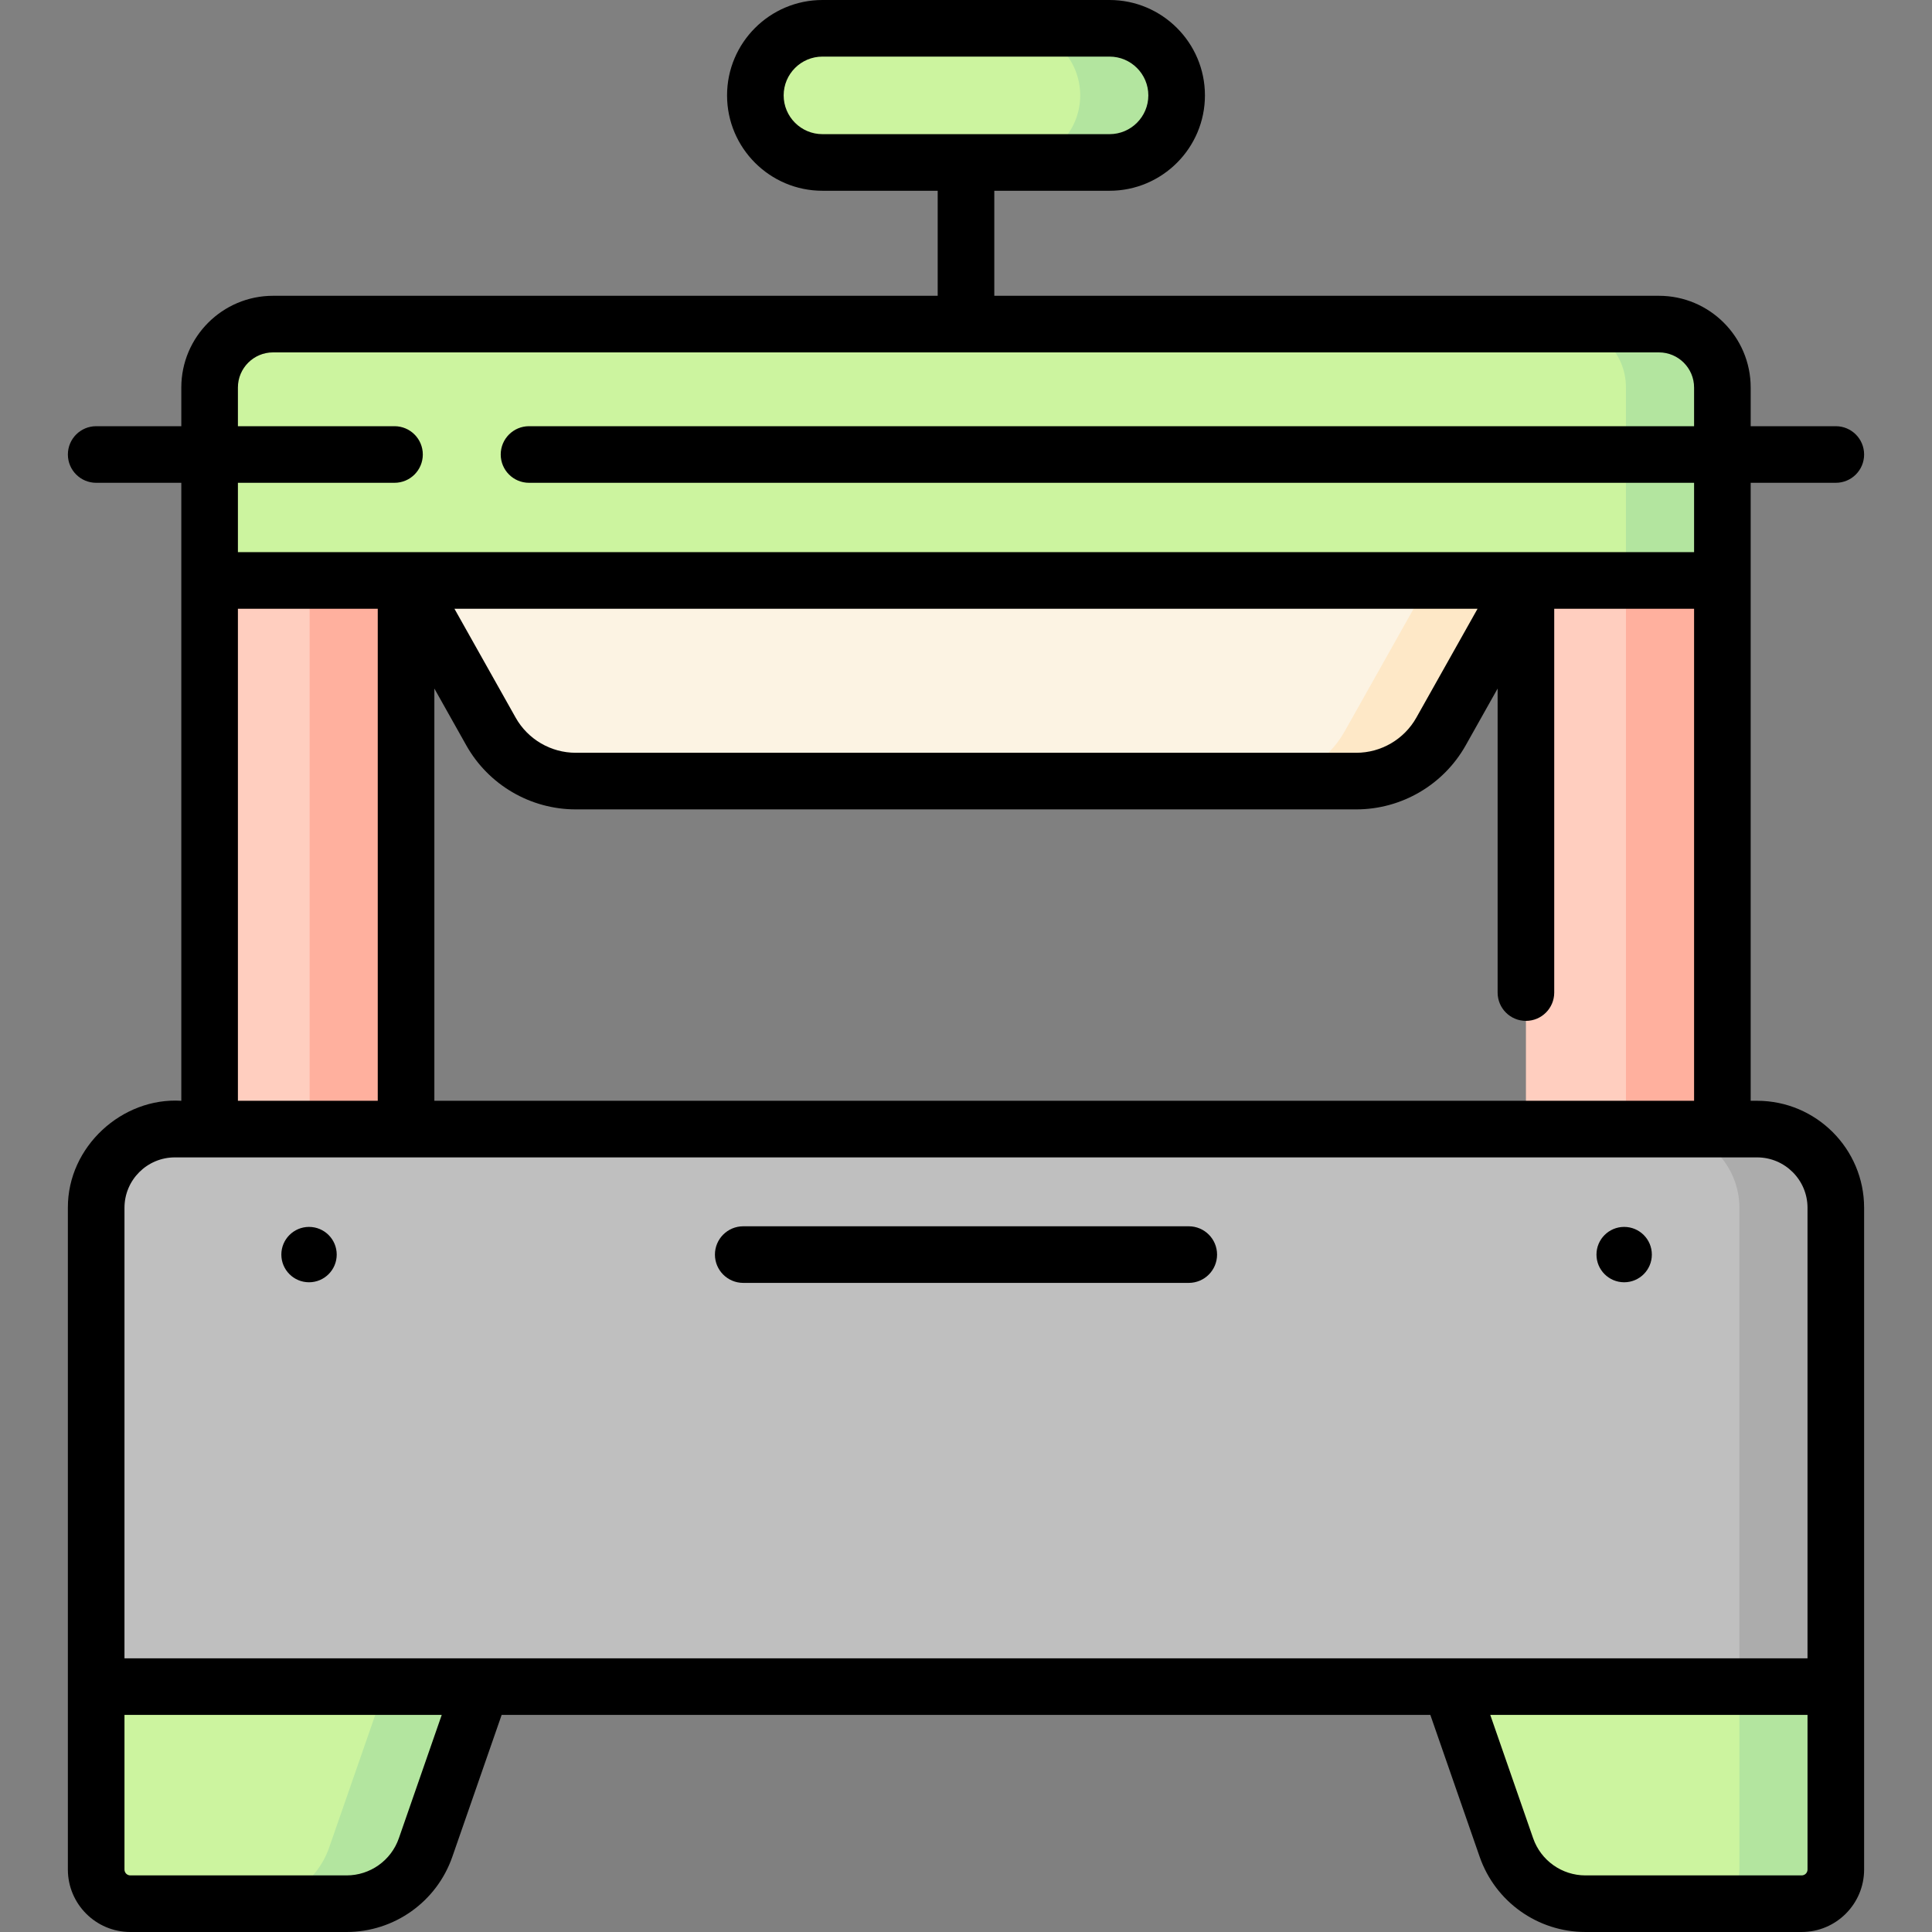 <svg id="Capa_1" enable-background="new 0 0 512 512" height="512" viewBox="0 0 512 512" width="512" xmlns="http://www.w3.org/2000/svg"><rect x="0" y="0" width="512" height="512" fill="#808080" stroke="none"/><g><g><path d="m486.511 446.967h-461.022v-126.893c0-11.517 9.337-20.854 20.854-20.854h419.314c11.517 0 20.854 9.337 20.854 20.854z" fill="#bfbfbf"/><path d="m465.657 299.22h-25.555c11.517 0 20.854 9.337 20.854 20.854v126.894h25.555v-126.894c0-11.518-9.336-20.854-20.854-20.854z" fill="#acacac"/><g><path d="m55.55 153.824h52.061v145.396h-52.061z" fill="#ffcebf"/><path d="m82.057 153.824h25.555v145.396h-25.555z" fill="#ffb09e"/><path d="m404.389 153.824h52.061v145.396h-52.061z" fill="#ffcebf"/><path d="m430.895 153.824h25.555v145.396h-25.555z" fill="#ffb09e"/></g><path d="m456.45 153.824h-400.9v-51.124c0-9.285 7.527-16.811 16.811-16.811h367.277c9.285 0 16.811 7.527 16.811 16.811v51.124z" fill="#ccf49f"/><path d="m439.639 85.889h-25.555c9.285 0 16.811 7.527 16.811 16.811v51.123h25.555v-51.123c0-9.284-7.527-16.811-16.811-16.811z" fill="#b3e59f"/><path d="m404.389 153.824h-296.777l22.5 40.027c4.564 8.119 13.153 13.144 22.466 13.144h206.845c9.314 0 17.903-5.025 22.466-13.144z" fill="#fcf3e3"/><path d="m378.834 153.824-22.5 40.027c-4.564 8.119-13.153 13.144-22.466 13.144h25.555c9.314 0 17.903-5.025 22.466-13.144l22.5-40.027z" fill="#fee8c7"/><g><path d="m127.612 446.967h-102.123v48.484c0 4.998 4.051 9.049 9.049 9.049h57.319c9.432 0 17.831-5.972 20.928-14.881z" fill="#ccf49f"/><path d="m102.057 446.967-14.827 42.652c-3.097 8.909-11.496 14.881-20.928 14.881h25.555c9.432 0 17.831-5.972 20.928-14.881l14.827-42.651h-25.555z" fill="#b3e59f"/><path d="m486.511 446.967h-102.122l14.827 42.651c3.097 8.909 11.496 14.881 20.928 14.881h57.319c4.998 0 9.049-4.051 9.049-9.049v-48.483z" fill="#ccf49f"/><path d="m460.957 446.967v48.484c0 4.998-4.051 9.049-9.049 9.049h25.555c4.998 0 9.049-4.052 9.049-9.049v-48.484z" fill="#b3e59f"/></g><path d="m294.045 43.054h-76.09c-9.818 0-17.777-7.959-17.777-17.777 0-9.818 7.959-17.777 17.777-17.777h76.09c9.818 0 17.777 7.959 17.777 17.777 0 9.818-7.959 17.777-17.777 17.777z" fill="#ccf49f"/><path d="m294.045 7.5h-25.555c9.818 0 17.777 7.959 17.777 17.777 0 9.818-7.959 17.777-17.777 17.777h25.555c9.818 0 17.777-7.959 17.777-17.777 0-9.818-7.959-17.777-17.777-17.777z" fill="#b3e59f"/></g><g><path d="m81.896 325.141c-4.052 0-7.338 3.285-7.338 7.338s3.285 7.338 7.338 7.338 7.338-3.285 7.338-7.338-3.286-7.338-7.338-7.338z"/><path d="m430.419 339.816c4.053 0 7.338-3.285 7.338-7.338s-3.285-7.338-7.338-7.338c-4.052 0-7.338 3.285-7.338 7.338s3.286 7.338 7.338 7.338z"/><path d="m465.657 291.72h-1.708v-163.773h22.562c4.142 0 7.5-3.357 7.5-7.5s-3.358-7.5-7.5-7.5h-22.561v-10.247c0-13.405-10.906-24.312-24.311-24.312h-176.139v-27.834h30.545c13.938 0 25.277-11.339 25.277-25.276s-11.339-25.278-25.277-25.278h-76.09c-13.938 0-25.277 11.34-25.277 25.277s11.339 25.276 25.277 25.276h30.545v27.835h-176.139c-13.405 0-24.311 10.906-24.311 24.312v10.247h-22.561c-4.142 0-7.5 3.357-7.5 7.5s3.358 7.5 7.5 7.5h22.561v163.773c-15.637-.979-30.136 12.13-30.062 28.354v175.378c0 9.125 7.424 16.549 16.549 16.549h57.319c12.613 0 23.87-8.005 28.012-19.918l13.076-37.614h246.111l13.076 37.614c4.142 11.912 15.399 19.917 28.012 19.917h57.319c9.125 0 16.549-7.424 16.549-16.549v-175.378c0-15.634-12.719-28.353-28.354-28.353zm-257.979-266.443c0-5.667 4.61-10.277 10.277-10.277h76.09c5.667 0 10.277 4.61 10.277 10.277 0 5.666-4.61 10.276-10.277 10.276h-76.09c-5.667.001-10.277-4.61-10.277-10.276zm-92.567 266.443v-109.248l8.462 15.055c5.884 10.466 16.998 16.968 29.004 16.968h206.845c12.006 0 23.12-6.502 29.004-16.969l8.461-15.053v80.57c0 4.143 3.358 7.5 7.5 7.5s7.5-3.357 7.5-7.5v-101.72h37.062v130.397zm5.32-130.397h271.138l-16.218 28.852c-3.231 5.748-9.335 9.319-15.929 9.319h-206.844c-6.594 0-12.697-3.571-15.928-9.318zm-15.881-48.376h-41.5v-10.247c0-5.135 4.177-9.312 9.311-9.312h367.277c5.134 0 9.311 4.177 9.311 9.312v10.247h-308.753c-4.142 0-7.5 3.357-7.5 7.5s3.358 7.5 7.5 7.5h308.754v18.376h-385.9v-18.376h41.5c4.142 0 7.5-3.357 7.5-7.5s-3.357-7.5-7.5-7.5zm-41.5 48.376h37.061v130.397h-37.061zm-30.061 158.75c0-7.363 5.991-13.354 13.354-13.354h419.314c7.363 0 13.354 5.99 13.354 13.354v119.395h-446.022zm72.712 167.083c-2.047 5.888-7.61 9.844-13.844 9.844h-57.319c-.854 0-1.549-.694-1.549-1.549v-40.983h84.075zm373.31 8.295c0 .854-.695 1.549-1.549 1.549h-57.319c-6.233 0-11.797-3.956-13.844-9.844l-11.364-32.688h84.076z"/><path d="m196.964 339.979h118.071c4.142 0 7.5-3.357 7.5-7.5s-3.358-7.5-7.5-7.5h-118.071c-4.142 0-7.5 3.357-7.5 7.5s3.358 7.5 7.5 7.5z"/></g></g></svg>